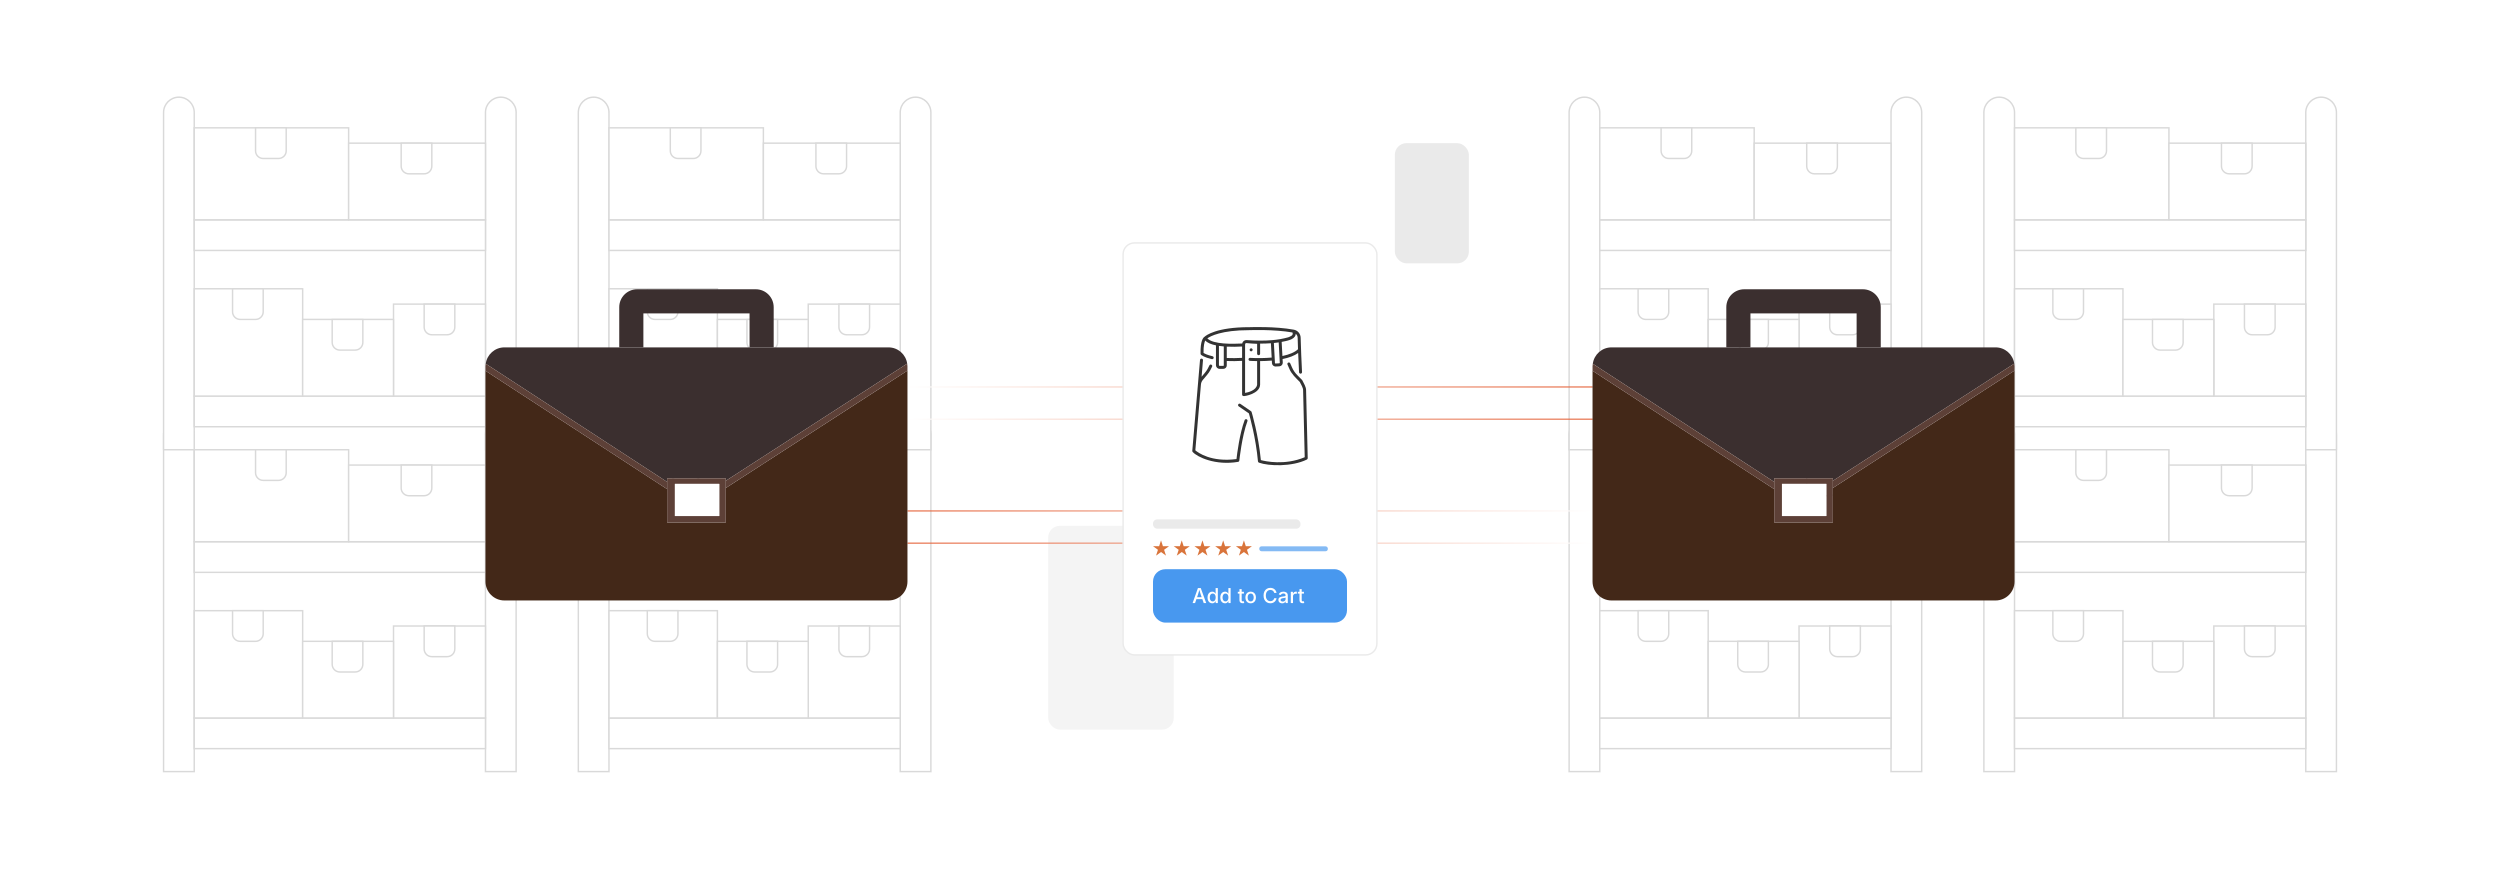 <?xml version="1.0" encoding="UTF-8"?><svg id="_01-What-is-B2B-Webshop-for-Magento" xmlns="http://www.w3.org/2000/svg" xmlns:xlink="http://www.w3.org/1999/xlink" viewBox="0 0 860 298.867"><defs><linearGradient id="linear-gradient" x1="312.167" y1="133.119" x2="547.923" y2="133.119" gradientUnits="userSpaceOnUse"><stop offset="0" stop-color="#fff"/><stop offset="1" stop-color="#e45e34"/></linearGradient><linearGradient id="linear-gradient-2" y1="144.194" y2="144.194" xlink:href="#linear-gradient"/><linearGradient id="linear-gradient-3" x1="312.167" y1="185.849" x2="547.923" y2="185.849" gradientTransform="translate(860.09 372.689) rotate(-180)" xlink:href="#linear-gradient"/><linearGradient id="linear-gradient-4" x1="312.167" y1="196.924" x2="547.923" y2="196.924" gradientTransform="translate(860.09 372.689) rotate(-180)" xlink:href="#linear-gradient"/><filter id="drop-shadow-1" filterUnits="userSpaceOnUse"><feOffset dx="0" dy="3.602"/><feGaussianBlur result="blur" stdDeviation="2.881"/><feFlood flood-color="#333" flood-opacity=".09"/><feComposite in2="blur" operator="in"/><feComposite in="SourceGraphic"/></filter><filter id="drop-shadow-2" filterUnits="userSpaceOnUse"><feOffset dx="0" dy="5"/><feGaussianBlur result="blur-2" stdDeviation="4"/><feFlood flood-color="#333" flood-opacity=".09"/><feComposite in2="blur-2" operator="in"/><feComposite in="SourceGraphic"/></filter></defs><rect x="479.825" y="49.247" width="25.466" height="41.344" rx="4" ry="4" fill="#eaeaea" stroke-width="0"/><rect x="360.584" y="180.886" width="43.177" height="70.096" rx="4" ry="4" fill="#f4f4f4" stroke-width="0"/><g opacity=".71"><g id="Stock_product"><path d="M209.49,149.434v116.005h-10.546v-116.005c0-2.912,2.361-5.273,5.273-5.273s5.273,2.361,5.273,5.273Z" fill="#fff" stroke="#c9c9c9" stroke-miterlimit="10" stroke-width=".5"/><path d="M320.222,149.434v116.005h-10.546v-116.005c0-2.912,2.361-5.273,5.273-5.273s5.273,2.361,5.273,5.273Z" fill="#fff" stroke="#c9c9c9" stroke-miterlimit="10" stroke-width=".5"/><path d="M209.49,246.983h100.186v10.546h-100.186v-10.546Z" fill="#fff" stroke="#c9c9c9" stroke-miterlimit="10" stroke-width=".5"/><path d="M209.49,186.344h100.186v10.546h-100.186v-10.546Z" fill="#fff" stroke="#c9c9c9" stroke-miterlimit="10" stroke-width=".5"/><path d="M209.49,210.073h37.297v36.911h-37.297v-36.911Z" fill="#fff" stroke="#c9c9c9" stroke-miterlimit="10" stroke-width=".5"/><path d="M209.49,154.707h53.116v31.638h-53.116v-31.638Z" fill="#fff" stroke="#c9c9c9" stroke-miterlimit="10" stroke-width=".5"/><path d="M278.038,215.346h31.638v31.638h-31.638v-31.638Z" fill="#fff" stroke="#c9c9c9" stroke-miterlimit="10" stroke-width=".5"/><path d="M246.787,220.619h31.251v26.365h-31.251v-26.365Z" fill="#fff" stroke="#c9c9c9" stroke-miterlimit="10" stroke-width=".5"/><path d="M262.606,159.979h47.07v26.365h-47.07v-26.365Z" fill="#fff" stroke="#c9c9c9" stroke-miterlimit="10" stroke-width=".5"/><path d="M230.582,154.707h10.546v7.909c0,1.456-1.18,2.636-2.636,2.636h-5.273c-1.456,0-2.636-1.18-2.636-2.636v-7.909ZM280.675,159.979h10.546v7.909c0,1.456-1.18,2.636-2.636,2.636h-5.273c-1.456,0-2.636-1.18-2.636-2.636v-7.909ZM222.672,210.073h10.546v7.909c0,1.456-1.18,2.636-2.636,2.636h-5.273c-1.456,0-2.636-1.18-2.636-2.636v-7.909ZM256.947,220.619h10.546v7.909c0,1.456-1.18,2.636-2.636,2.636h-5.273c-1.456,0-2.636-1.18-2.636-2.636v-7.909ZM288.584,215.346h10.546v7.909c0,1.456-1.18,2.636-2.636,2.636h-5.273c-1.456,0-2.636-1.18-2.636-2.636v-7.909Z" fill="#fff" stroke="#c9c9c9" stroke-miterlimit="10" stroke-width=".5"/></g><g id="Stock_product-2"><path d="M66.815,149.434v116.005h-10.546v-116.005c0-2.912,2.361-5.273,5.273-5.273s5.273,2.361,5.273,5.273Z" fill="#fff" stroke="#c9c9c9" stroke-miterlimit="10" stroke-width=".5"/><path d="M177.548,149.434v116.005h-10.546v-116.005c0-2.912,2.361-5.273,5.273-5.273s5.273,2.361,5.273,5.273Z" fill="#fff" stroke="#c9c9c9" stroke-miterlimit="10" stroke-width=".5"/><path d="M66.815,246.983h100.186v10.546h-100.186v-10.546Z" fill="#fff" stroke="#c9c9c9" stroke-miterlimit="10" stroke-width=".5"/><path d="M66.815,186.344h100.186v10.546h-100.186v-10.546Z" fill="#fff" stroke="#c9c9c9" stroke-miterlimit="10" stroke-width=".5"/><path d="M66.815,210.073h37.297v36.911h-37.297v-36.911Z" fill="#fff" stroke="#c9c9c9" stroke-miterlimit="10" stroke-width=".5"/><path d="M66.815,154.707h53.116v31.638h-53.116v-31.638Z" fill="#fff" stroke="#c9c9c9" stroke-miterlimit="10" stroke-width=".5"/><path d="M135.364,215.346h31.638v31.638h-31.638v-31.638Z" fill="#fff" stroke="#c9c9c9" stroke-miterlimit="10" stroke-width=".5"/><path d="M104.113,220.619h31.251v26.365h-31.251v-26.365Z" fill="#fff" stroke="#c9c9c9" stroke-miterlimit="10" stroke-width=".5"/><path d="M119.932,159.979h47.07v26.365h-47.07v-26.365Z" fill="#fff" stroke="#c9c9c9" stroke-miterlimit="10" stroke-width=".5"/><path d="M87.907,154.707h10.546v7.909c0,1.456-1.18,2.636-2.636,2.636h-5.273c-1.456,0-2.636-1.18-2.636-2.636v-7.909ZM138,159.979h10.546v7.909c0,1.456-1.18,2.636-2.636,2.636h-5.273c-1.456,0-2.636-1.18-2.636-2.636v-7.909ZM79.998,210.073h10.546v7.909c0,1.456-1.18,2.636-2.636,2.636h-5.273c-1.456,0-2.636-1.18-2.636-2.636v-7.909ZM114.272,220.619h10.546v7.909c0,1.456-1.18,2.636-2.636,2.636h-5.273c-1.456,0-2.636-1.18-2.636-2.636v-7.909ZM145.91,215.346h10.546v7.909c0,1.456-1.18,2.636-2.636,2.636h-5.273c-1.456,0-2.636-1.18-2.636-2.636v-7.909Z" fill="#fff" stroke="#c9c9c9" stroke-miterlimit="10" stroke-width=".5"/></g><g id="Stock_product-3"><path d="M209.49,38.701v116.005h-10.546V38.701c0-2.912,2.361-5.273,5.273-5.273s5.273,2.361,5.273,5.273Z" fill="#fff" stroke="#c9c9c9" stroke-miterlimit="10" stroke-width=".5"/><path d="M320.222,38.701v116.005h-10.546V38.701c0-2.912,2.361-5.273,5.273-5.273s5.273,2.361,5.273,5.273Z" fill="#fff" stroke="#c9c9c9" stroke-miterlimit="10" stroke-width=".5"/><path d="M209.49,136.251h100.186v10.546h-100.186v-10.546Z" fill="#fff" stroke="#c9c9c9" stroke-miterlimit="10" stroke-width=".5"/><path d="M209.49,75.612h100.186v10.546h-100.186v-10.546Z" fill="#fff" stroke="#c9c9c9" stroke-miterlimit="10" stroke-width=".5"/><path d="M209.49,99.34h37.297v36.911h-37.297v-36.911Z" fill="#fff" stroke="#c9c9c9" stroke-miterlimit="10" stroke-width=".5"/><path d="M209.49,43.974h53.116v31.638h-53.116v-31.638Z" fill="#fff" stroke="#c9c9c9" stroke-miterlimit="10" stroke-width=".5"/><path d="M278.038,104.613h31.638v31.638h-31.638v-31.638Z" fill="#fff" stroke="#c9c9c9" stroke-miterlimit="10" stroke-width=".5"/><path d="M246.787,109.886h31.251v26.365h-31.251v-26.365Z" fill="#fff" stroke="#c9c9c9" stroke-miterlimit="10" stroke-width=".5"/><path d="M262.606,49.247h47.07v26.365h-47.07v-26.365Z" fill="#fff" stroke="#c9c9c9" stroke-miterlimit="10" stroke-width=".5"/><path d="M230.582,43.974h10.546v7.909c0,1.456-1.18,2.636-2.636,2.636h-5.273c-1.456,0-2.636-1.18-2.636-2.636v-7.909ZM280.675,49.247h10.546v7.909c0,1.456-1.18,2.636-2.636,2.636h-5.273c-1.456,0-2.636-1.18-2.636-2.636v-7.909ZM222.672,99.34h10.546v7.909c0,1.456-1.18,2.636-2.636,2.636h-5.273c-1.456,0-2.636-1.18-2.636-2.636v-7.909ZM256.947,109.886h10.546v7.909c0,1.456-1.18,2.636-2.636,2.636h-5.273c-1.456,0-2.636-1.18-2.636-2.636v-7.909ZM288.584,104.613h10.546v7.909c0,1.456-1.18,2.636-2.636,2.636h-5.273c-1.456,0-2.636-1.18-2.636-2.636v-7.909Z" fill="#fff" stroke="#c9c9c9" stroke-miterlimit="10" stroke-width=".5"/></g><g id="Stock_product-4"><path d="M66.815,38.701v116.005h-10.546V38.701c0-2.912,2.361-5.273,5.273-5.273s5.273,2.361,5.273,5.273Z" fill="#fff" stroke="#c9c9c9" stroke-miterlimit="10" stroke-width=".5"/><path d="M177.548,38.701v116.005h-10.546V38.701c0-2.912,2.361-5.273,5.273-5.273s5.273,2.361,5.273,5.273Z" fill="#fff" stroke="#c9c9c9" stroke-miterlimit="10" stroke-width=".5"/><path d="M66.815,136.251h100.186v10.546h-100.186v-10.546Z" fill="#fff" stroke="#c9c9c9" stroke-miterlimit="10" stroke-width=".5"/><path d="M66.815,75.612h100.186v10.546h-100.186v-10.546Z" fill="#fff" stroke="#c9c9c9" stroke-miterlimit="10" stroke-width=".5"/><path d="M66.815,99.34h37.297v36.911h-37.297v-36.911Z" fill="#fff" stroke="#c9c9c9" stroke-miterlimit="10" stroke-width=".5"/><path d="M66.815,43.974h53.116v31.638h-53.116v-31.638Z" fill="#fff" stroke="#c9c9c9" stroke-miterlimit="10" stroke-width=".5"/><path d="M135.364,104.613h31.638v31.638h-31.638v-31.638Z" fill="#fff" stroke="#c9c9c9" stroke-miterlimit="10" stroke-width=".5"/><path d="M104.113,109.886h31.251v26.365h-31.251v-26.365Z" fill="#fff" stroke="#c9c9c9" stroke-miterlimit="10" stroke-width=".5"/><path d="M119.932,49.247h47.07v26.365h-47.07v-26.365Z" fill="#fff" stroke="#c9c9c9" stroke-miterlimit="10" stroke-width=".5"/><path d="M87.907,43.974h10.546v7.909c0,1.456-1.18,2.636-2.636,2.636h-5.273c-1.456,0-2.636-1.18-2.636-2.636v-7.909ZM138,49.247h10.546v7.909c0,1.456-1.18,2.636-2.636,2.636h-5.273c-1.456,0-2.636-1.18-2.636-2.636v-7.909ZM79.998,99.34h10.546v7.909c0,1.456-1.18,2.636-2.636,2.636h-5.273c-1.456,0-2.636-1.18-2.636-2.636v-7.909ZM114.272,109.886h10.546v7.909c0,1.456-1.18,2.636-2.636,2.636h-5.273c-1.456,0-2.636-1.18-2.636-2.636v-7.909ZM145.91,104.613h10.546v7.909c0,1.456-1.18,2.636-2.636,2.636h-5.273c-1.456,0-2.636-1.18-2.636-2.636v-7.909Z" fill="#fff" stroke="#c9c9c9" stroke-miterlimit="10" stroke-width=".5"/></g><g id="Stock_product-5"><path d="M692.998,149.434v116.005h-10.546v-116.005c0-2.912,2.361-5.273,5.273-5.273s5.273,2.361,5.273,5.273Z" fill="#fff" stroke="#c9c9c9" stroke-miterlimit="10" stroke-width=".5"/><path d="M803.731,149.434v116.005h-10.546v-116.005c0-2.912,2.361-5.273,5.273-5.273s5.273,2.361,5.273,5.273Z" fill="#fff" stroke="#c9c9c9" stroke-miterlimit="10" stroke-width=".5"/><path d="M692.998,246.983h100.186v10.546h-100.186v-10.546Z" fill="#fff" stroke="#c9c9c9" stroke-miterlimit="10" stroke-width=".5"/><path d="M692.998,186.344h100.186v10.546h-100.186v-10.546Z" fill="#fff" stroke="#c9c9c9" stroke-miterlimit="10" stroke-width=".5"/><path d="M692.998,210.073h37.297v36.911h-37.297v-36.911Z" fill="#fff" stroke="#c9c9c9" stroke-miterlimit="10" stroke-width=".5"/><path d="M692.998,154.707h53.116v31.638h-53.116v-31.638Z" fill="#fff" stroke="#c9c9c9" stroke-miterlimit="10" stroke-width=".5"/><path d="M761.547,215.346h31.638v31.638h-31.638v-31.638Z" fill="#fff" stroke="#c9c9c9" stroke-miterlimit="10" stroke-width=".5"/><path d="M730.296,220.619h31.251v26.365h-31.251v-26.365Z" fill="#fff" stroke="#c9c9c9" stroke-miterlimit="10" stroke-width=".5"/><path d="M746.115,159.979h47.07v26.365h-47.07v-26.365Z" fill="#fff" stroke="#c9c9c9" stroke-miterlimit="10" stroke-width=".5"/><path d="M714.09,154.707h10.546v7.909c0,1.456-1.18,2.636-2.636,2.636h-5.273c-1.456,0-2.636-1.18-2.636-2.636v-7.909ZM764.183,159.979h10.546v7.909c0,1.456-1.18,2.636-2.636,2.636h-5.273c-1.456,0-2.636-1.18-2.636-2.636v-7.909ZM706.181,210.073h10.546v7.909c0,1.456-1.18,2.636-2.636,2.636h-5.273c-1.456,0-2.636-1.18-2.636-2.636v-7.909ZM740.455,220.619h10.546v7.909c0,1.456-1.18,2.636-2.636,2.636h-5.273c-1.456,0-2.636-1.18-2.636-2.636v-7.909ZM772.093,215.346h10.546v7.909c0,1.456-1.18,2.636-2.636,2.636h-5.273c-1.456,0-2.636-1.18-2.636-2.636v-7.909Z" fill="#fff" stroke="#c9c9c9" stroke-miterlimit="10" stroke-width=".5"/></g><g id="Stock_product-6"><path d="M550.324,149.434v116.005h-10.546v-116.005c0-2.912,2.361-5.273,5.273-5.273s5.273,2.361,5.273,5.273Z" fill="#fff" stroke="#c9c9c9" stroke-miterlimit="10" stroke-width=".5"/><path d="M661.056,149.434v116.005h-10.546v-116.005c0-2.912,2.361-5.273,5.273-5.273s5.273,2.361,5.273,5.273Z" fill="#fff" stroke="#c9c9c9" stroke-miterlimit="10" stroke-width=".5"/><path d="M550.324,246.983h100.186v10.546h-100.186v-10.546Z" fill="#fff" stroke="#c9c9c9" stroke-miterlimit="10" stroke-width=".5"/><path d="M550.324,186.344h100.186v10.546h-100.186v-10.546Z" fill="#fff" stroke="#c9c9c9" stroke-miterlimit="10" stroke-width=".5"/><path d="M550.324,210.073h37.297v36.911h-37.297v-36.911Z" fill="#fff" stroke="#c9c9c9" stroke-miterlimit="10" stroke-width=".5"/><path d="M550.324,154.707h53.116v31.638h-53.116v-31.638Z" fill="#fff" stroke="#c9c9c9" stroke-miterlimit="10" stroke-width=".5"/><path d="M618.872,215.346h31.638v31.638h-31.638v-31.638Z" fill="#fff" stroke="#c9c9c9" stroke-miterlimit="10" stroke-width=".5"/><path d="M587.621,220.619h31.251v26.365h-31.251v-26.365Z" fill="#fff" stroke="#c9c9c9" stroke-miterlimit="10" stroke-width=".5"/><path d="M603.44,159.979h47.07v26.365h-47.07v-26.365Z" fill="#fff" stroke="#c9c9c9" stroke-miterlimit="10" stroke-width=".5"/><path d="M571.416,154.707h10.546v7.909c0,1.456-1.18,2.636-2.636,2.636h-5.273c-1.456,0-2.636-1.18-2.636-2.636v-7.909ZM621.509,159.979h10.546v7.909c0,1.456-1.18,2.636-2.636,2.636h-5.273c-1.456,0-2.636-1.18-2.636-2.636v-7.909ZM563.506,210.073h10.546v7.909c0,1.456-1.18,2.636-2.636,2.636h-5.273c-1.456,0-2.636-1.18-2.636-2.636v-7.909ZM597.78,220.619h10.546v7.909c0,1.456-1.18,2.636-2.636,2.636h-5.273c-1.456,0-2.636-1.18-2.636-2.636v-7.909ZM629.418,215.346h10.546v7.909c0,1.456-1.18,2.636-2.636,2.636h-5.273c-1.456,0-2.636-1.18-2.636-2.636v-7.909Z" fill="#fff" stroke="#c9c9c9" stroke-miterlimit="10" stroke-width=".5"/></g><g id="Stock_product-7"><path d="M692.998,38.701v116.005h-10.546V38.701c0-2.912,2.361-5.273,5.273-5.273s5.273,2.361,5.273,5.273Z" fill="#fff" stroke="#c9c9c9" stroke-miterlimit="10" stroke-width=".5"/><path d="M803.731,38.701v116.005h-10.546V38.701c0-2.912,2.361-5.273,5.273-5.273s5.273,2.361,5.273,5.273Z" fill="#fff" stroke="#c9c9c9" stroke-miterlimit="10" stroke-width=".5"/><path d="M692.998,136.251h100.186v10.546h-100.186v-10.546Z" fill="#fff" stroke="#c9c9c9" stroke-miterlimit="10" stroke-width=".5"/><path d="M692.998,75.612h100.186v10.546h-100.186v-10.546Z" fill="#fff" stroke="#c9c9c9" stroke-miterlimit="10" stroke-width=".5"/><path d="M692.998,99.34h37.297v36.911h-37.297v-36.911Z" fill="#fff" stroke="#c9c9c9" stroke-miterlimit="10" stroke-width=".5"/><path d="M692.998,43.974h53.116v31.638h-53.116v-31.638Z" fill="#fff" stroke="#c9c9c9" stroke-miterlimit="10" stroke-width=".5"/><path d="M761.547,104.613h31.638v31.638h-31.638v-31.638Z" fill="#fff" stroke="#c9c9c9" stroke-miterlimit="10" stroke-width=".5"/><path d="M730.296,109.886h31.251v26.365h-31.251v-26.365Z" fill="#fff" stroke="#c9c9c9" stroke-miterlimit="10" stroke-width=".5"/><path d="M746.115,49.247h47.07v26.365h-47.07v-26.365Z" fill="#fff" stroke="#c9c9c9" stroke-miterlimit="10" stroke-width=".5"/><path d="M714.09,43.974h10.546v7.909c0,1.456-1.18,2.636-2.636,2.636h-5.273c-1.456,0-2.636-1.18-2.636-2.636v-7.909ZM764.183,49.247h10.546v7.909c0,1.456-1.18,2.636-2.636,2.636h-5.273c-1.456,0-2.636-1.18-2.636-2.636v-7.909ZM706.181,99.34h10.546v7.909c0,1.456-1.18,2.636-2.636,2.636h-5.273c-1.456,0-2.636-1.18-2.636-2.636v-7.909ZM740.455,109.886h10.546v7.909c0,1.456-1.18,2.636-2.636,2.636h-5.273c-1.456,0-2.636-1.18-2.636-2.636v-7.909ZM772.093,104.613h10.546v7.909c0,1.456-1.18,2.636-2.636,2.636h-5.273c-1.456,0-2.636-1.18-2.636-2.636v-7.909Z" fill="#fff" stroke="#c9c9c9" stroke-miterlimit="10" stroke-width=".5"/></g><g id="Stock_product-8"><path d="M550.324,38.701v116.005h-10.546V38.701c0-2.912,2.361-5.273,5.273-5.273s5.273,2.361,5.273,5.273Z" fill="#fff" stroke="#c9c9c9" stroke-miterlimit="10" stroke-width=".5"/><path d="M661.056,38.701v116.005h-10.546V38.701c0-2.912,2.361-5.273,5.273-5.273s5.273,2.361,5.273,5.273Z" fill="#fff" stroke="#c9c9c9" stroke-miterlimit="10" stroke-width=".5"/><path d="M550.324,136.251h100.186v10.546h-100.186v-10.546Z" fill="#fff" stroke="#c9c9c9" stroke-miterlimit="10" stroke-width=".5"/><path d="M550.324,75.612h100.186v10.546h-100.186v-10.546Z" fill="#fff" stroke="#c9c9c9" stroke-miterlimit="10" stroke-width=".5"/><path d="M550.324,99.34h37.297v36.911h-37.297v-36.911Z" fill="#fff" stroke="#c9c9c9" stroke-miterlimit="10" stroke-width=".5"/><path d="M550.324,43.974h53.116v31.638h-53.116v-31.638Z" fill="#fff" stroke="#c9c9c9" stroke-miterlimit="10" stroke-width=".5"/><path d="M618.872,104.613h31.638v31.638h-31.638v-31.638Z" fill="#fff" stroke="#c9c9c9" stroke-miterlimit="10" stroke-width=".5"/><path d="M587.621,109.886h31.251v26.365h-31.251v-26.365Z" fill="#fff" stroke="#c9c9c9" stroke-miterlimit="10" stroke-width=".5"/><path d="M603.44,49.247h47.07v26.365h-47.07v-26.365Z" fill="#fff" stroke="#c9c9c9" stroke-miterlimit="10" stroke-width=".5"/><path d="M571.416,43.974h10.546v7.909c0,1.456-1.18,2.636-2.636,2.636h-5.273c-1.456,0-2.636-1.18-2.636-2.636v-7.909ZM621.509,49.247h10.546v7.909c0,1.456-1.18,2.636-2.636,2.636h-5.273c-1.456,0-2.636-1.18-2.636-2.636v-7.909ZM563.506,99.34h10.546v7.909c0,1.456-1.18,2.636-2.636,2.636h-5.273c-1.456,0-2.636-1.18-2.636-2.636v-7.909ZM597.78,109.886h10.546v7.909c0,1.456-1.18,2.636-2.636,2.636h-5.273c-1.456,0-2.636-1.18-2.636-2.636v-7.909ZM629.418,104.613h10.546v7.909c0,1.456-1.18,2.636-2.636,2.636h-5.273c-1.456,0-2.636-1.18-2.636-2.636v-7.909Z" fill="#fff" stroke="#c9c9c9" stroke-miterlimit="10" stroke-width=".5"/></g></g><line x1="312.167" y1="133.119" x2="547.923" y2="133.119" fill="none" stroke="url(#linear-gradient)" stroke-miterlimit="10" stroke-width=".371"/><line x1="312.167" y1="144.194" x2="547.923" y2="144.194" fill="none" stroke="url(#linear-gradient-2)" stroke-miterlimit="10" stroke-width=".371"/><line x1="547.923" y1="186.84" x2="312.167" y2="186.84" fill="none" stroke="url(#linear-gradient-3)" stroke-miterlimit="10" stroke-width=".371"/><line x1="547.923" y1="175.765" x2="312.167" y2="175.765" fill="none" stroke="url(#linear-gradient-4)" stroke-miterlimit="10" stroke-width=".371"/><g filter="url(#drop-shadow-1)"><path d="M266.149,115.895v-13.825c-.006-3.407-2.762-6.163-6.167-6.165h-40.797c-3.405.001-6.161,2.758-6.165,6.165v13.825h8.303v-11.688h36.524v11.688h8.303Z" fill="#3b2f2f" stroke-width="0"/><path d="M312.073,121.477c-.461-3.151-3.149-5.582-6.429-5.582h-132.118c-3.303,0-5.999,2.458-6.435,5.636l62.405,40.655v-1.259h20.175v.868l62.402-40.319Z" fill="#3b2f2f" stroke-width="0"/><path d="M167.002,123.949v72.489c0,3.601,2.921,6.523,6.525,6.523h132.118c3.604,0,6.522-2.922,6.522-6.523v-72.552l-62.495,40.381v11.882h-20.175v-11.486l-62.495-40.714Z" fill="#432818" stroke-width="0"/><path d="M249.672,164.267l62.495-40.381v-1.467c0-.323-.05-.633-.094-.942l-62.402,40.319v2.472Z" fill="#5d4037" stroke-width="0"/><path d="M167.002,122.419v1.53l62.495,40.714v-2.477l-62.405-40.655c-.041.294-.09.584-.09.888Z" fill="#5d4037" stroke-width="0"/><path d="M229.497,162.186v13.963h20.175v-15.222h-20.175v1.259ZM232.162,162.852h15.261v11.065h-15.261v-11.065Z" fill="#5d4037" stroke-width="0"/><rect x="232.162" y="162.852" width="15.261" height="11.065" fill="#fff" stroke-width="0"/><path d="M646.98,115.895v-13.825c-.006-3.407-2.762-6.163-6.167-6.165h-40.797c-3.405.001-6.161,2.758-6.165,6.165v13.825h8.303v-11.688h36.524v11.688h8.303Z" fill="#3b2f2f" stroke-width="0"/><path d="M692.905,121.477c-.461-3.151-3.149-5.582-6.429-5.582h-132.118c-3.303,0-5.999,2.458-6.435,5.636l62.405,40.655v-1.259h20.175v.868l62.402-40.319Z" fill="#3b2f2f" stroke-width="0"/><path d="M547.833,123.949v72.489c0,3.601,2.921,6.523,6.525,6.523h132.118c3.604,0,6.522-2.922,6.522-6.523v-72.552l-62.495,40.381v11.882h-20.175v-11.486l-62.495-40.714Z" fill="#432818" stroke-width="0"/><path d="M630.503,164.267l62.495-40.381v-1.467c0-.323-.05-.633-.094-.942l-62.402,40.319v2.472Z" fill="#5d4037" stroke-width="0"/><path d="M547.833,122.419v1.53l62.495,40.714v-2.477l-62.405-40.655c-.041.294-.09.584-.09.888Z" fill="#5d4037" stroke-width="0"/><path d="M610.328,162.186v13.963h20.175v-15.222h-20.175v1.259ZM612.994,162.852h15.261v11.065h-15.261v-11.065Z" fill="#5d4037" stroke-width="0"/><rect x="612.994" y="162.852" width="15.261" height="11.065" fill="#fff" stroke-width="0"/></g><g filter="url(#drop-shadow-2)"><rect x="386.349" y="78.567" width="87.303" height="141.733" rx="3.891" ry="3.891" fill="#fff" stroke="#eaeaea" stroke-miterlimit="10" stroke-width=".5"/><rect x="396.633" y="190.809" width="66.735" height="18.372" rx="4.258" ry="4.258" fill="#4898ef" stroke-width="0"/><rect x="396.633" y="173.682" width="50.724" height="3.183" rx="1.416" ry="1.416" fill="#eaeaea" stroke-width="0"/><rect x="433.191" y="182.947" width="23.584" height="1.678" rx=".747" ry=".747" fill="#4898ef" opacity=".67" stroke-width="0"/><polygon points="399.391 180.886 400.042 182.89 402.149 182.89 400.445 184.128 401.096 186.133 399.391 184.894 397.686 186.133 398.337 184.128 396.633 182.89 398.74 182.89 399.391 180.886" fill="#d9743b" stroke-width="0"/><polygon points="406.519 180.886 407.17 182.89 409.278 182.89 407.573 184.128 408.224 186.133 406.519 184.894 404.814 186.133 405.465 184.128 403.761 182.89 405.868 182.89 406.519 180.886" fill="#d9743b" stroke-width="0"/><polygon points="413.647 180.886 414.298 182.89 416.406 182.89 414.701 184.128 415.352 186.133 413.647 184.894 411.942 186.133 412.594 184.128 410.889 182.89 412.996 182.89 413.647 180.886" fill="#d9743b" stroke-width="0"/><polygon points="420.775 180.886 421.426 182.89 423.534 182.89 421.829 184.128 422.48 186.133 420.775 184.894 419.07 186.133 419.722 184.128 418.017 182.89 420.124 182.89 420.775 180.886" fill="#d9743b" stroke-width="0"/><polygon points="427.903 180.886 428.555 182.89 430.662 182.89 428.957 184.128 429.608 186.133 427.903 184.894 426.199 186.133 426.85 184.128 425.145 182.89 427.252 182.89 427.903 180.886" fill="#d9743b" stroke-width="0"/><path d="M410.25,202.459l1.839-5.17h.971l1.874,5.17h-.857l-1.006-2.876c-.079-.233-.165-.509-.259-.826s-.202-.698-.324-1.142h.16c-.118.449-.224.833-.317,1.154-.094.32-.177.591-.249.813l-.975,2.876h-.857ZM411.246,201.095v-.659h2.689v.659h-2.689Z" fill="#fff" stroke-width="0"/><path d="M417.013,202.535c-.314,0-.595-.08-.84-.241-.245-.161-.437-.391-.576-.69-.139-.299-.208-.657-.208-1.074,0-.421.071-.781.212-1.079s.334-.526.579-.684c.246-.157.523-.236.833-.236.241,0,.434.04.581.12s.262.173.345.279c.083.106.147.2.191.281h.042v-1.922h.764v5.17h-.743v-.607h-.062c-.044.083-.109.178-.194.285s-.202.2-.351.279c-.148.08-.339.12-.572.12ZM417.179,201.886c.217,0,.401-.058.55-.173.149-.116.263-.276.34-.48.077-.205.116-.441.116-.709,0-.271-.038-.506-.115-.706-.076-.2-.189-.356-.338-.469-.149-.112-.333-.168-.553-.168-.225,0-.411.059-.561.177-.149.118-.261.278-.336.48-.075.203-.113.431-.113.686,0,.257.038.488.115.694.076.206.189.369.34.489s.335.18.555.18Z" fill="#fff" stroke-width="0"/><path d="M421.405,202.535c-.314,0-.595-.08-.84-.241-.245-.161-.437-.391-.576-.69-.139-.299-.208-.657-.208-1.074,0-.421.071-.781.212-1.079s.334-.526.579-.684c.246-.157.523-.236.833-.236.241,0,.434.04.581.12s.262.173.345.279c.083.106.147.2.191.281h.042v-1.922h.764v5.17h-.743v-.607h-.062c-.044.083-.109.178-.194.285s-.202.2-.351.279c-.148.08-.339.12-.572.12ZM421.572,201.886c.217,0,.401-.058.55-.173.149-.116.263-.276.34-.48.077-.205.116-.441.116-.709,0-.271-.038-.506-.115-.706-.076-.2-.189-.356-.338-.469-.149-.112-.333-.168-.553-.168-.225,0-.411.059-.561.177-.149.118-.261.278-.336.48-.075.203-.113.431-.113.686,0,.257.038.488.115.694.076.206.189.369.34.489s.335.18.555.18Z" fill="#fff" stroke-width="0"/><path d="M427.907,198.58v.621h-2.103v-.621h2.103ZM426.37,197.657h.764v3.754c0,.155.033.269.099.342s.174.109.325.109c.039,0,.091-.005.156-.014.064-.009.12-.019.167-.028l.135.611c-.081.028-.168.048-.26.061-.093.012-.184.019-.274.019-.352,0-.625-.091-.819-.272s-.292-.437-.292-.765v-3.817Z" fill="#fff" stroke-width="0"/><path d="M430.229,202.539c-.363,0-.681-.083-.953-.25s-.483-.4-.633-.701c-.15-.3-.226-.65-.226-1.048,0-.402.075-.754.226-1.057.15-.302.361-.536.633-.703.272-.167.589-.25.953-.25.365,0,.684.083.957.25.271.167.482.401.633.703.15.302.225.654.225,1.057,0,.398-.074.748-.225,1.048-.15.301-.361.535-.633.701-.272.167-.591.25-.957.25ZM430.229,201.894c.236,0,.431-.062.584-.186.154-.124.269-.288.343-.493.076-.205.113-.43.113-.675,0-.248-.037-.475-.113-.682-.074-.207-.189-.373-.343-.496-.154-.124-.349-.186-.584-.186-.234,0-.427.062-.58.186-.153.124-.267.289-.342.494-.075.206-.113.434-.113.684,0,.245.038.47.113.675.075.205.189.369.342.493.153.124.346.186.58.186Z" fill="#fff" stroke-width="0"/><path d="M436.992,202.528c-.447,0-.846-.106-1.197-.317-.352-.212-.628-.516-.829-.913-.201-.396-.302-.87-.302-1.421,0-.553.101-1.028.302-1.424.201-.397.478-.702.829-.915.352-.212.75-.319,1.197-.319.272,0,.528.039.769.118.239.079.453.193.642.344s.345.333.469.548c.123.215.207.459.251.732h-.794c-.033-.164-.09-.31-.172-.436s-.183-.233-.301-.321c-.117-.088-.249-.154-.396-.198-.146-.044-.299-.066-.461-.066-.296,0-.562.075-.797.224-.234.149-.419.368-.553.656-.135.288-.201.64-.201,1.057s.067.769.204,1.057.321.505.556.652c.233.147.497.22.791.22.162,0,.314-.022.46-.068.145-.045.276-.111.396-.198.119-.086.22-.193.302-.321.082-.127.139-.272.172-.434h.798c-.04.254-.119.487-.239.699-.121.211-.274.396-.462.553s-.402.278-.644.363c-.242.084-.505.126-.789.126Z" fill="#fff" stroke-width="0"/><path d="M441.083,202.546c-.245,0-.468-.046-.666-.137-.199-.091-.356-.225-.472-.401-.116-.176-.174-.391-.174-.646,0-.22.042-.4.127-.541.084-.141.198-.253.343-.336.145-.083.306-.146.482-.188s.357-.073.54-.094c.229-.028.415-.05.559-.068.144-.017.249-.046.317-.086s.103-.106.103-.196v-.021c0-.146-.028-.269-.084-.368-.055-.099-.138-.176-.248-.23-.109-.054-.246-.082-.411-.082-.169,0-.313.026-.436.078-.121.052-.22.119-.295.199-.075.081-.131.166-.168.253l-.718-.188c.088-.231.214-.417.378-.559s.353-.244.565-.309c.213-.065.433-.097.659-.097.157,0,.324.019.5.055.176.037.341.104.496.202s.281.233.378.409c.098.176.146.405.146.687v2.575h-.738v-.531h-.038c-.052.099-.127.196-.226.292-.1.095-.226.173-.377.234-.151.062-.333.092-.543.092ZM441.253,201.932c.208,0,.387-.041.534-.122.148-.081.262-.188.34-.323.079-.134.118-.276.118-.427v-.496c-.027.028-.08.053-.157.075-.078.022-.166.042-.266.059-.1.017-.195.032-.288.043-.093.012-.169.021-.229.028-.144.019-.274.05-.394.094s-.214.106-.284.188c-.071.081-.106.188-.106.323,0,.123.032.226.096.309.063.083.149.146.259.188.108.042.234.062.378.062Z" fill="#fff" stroke-width="0"/><path d="M444.032,202.459v-3.879h.739v.625h.041c.072-.212.197-.379.375-.5s.381-.18.607-.18c.049,0,.104.001.166.005s.115.009.156.016v.729c-.027-.009-.081-.019-.159-.028-.079-.009-.158-.014-.239-.014-.176,0-.335.037-.476.111-.142.074-.251.176-.33.307-.078.13-.117.281-.117.453v2.356h-.764Z" fill="#fff" stroke-width="0"/><path d="M448.56,198.58v.621h-2.103v-.621h2.103ZM447.022,197.657h.764v3.754c0,.155.033.269.099.342.066.073.174.109.324.109.04,0,.092-.005.156-.014.065-.009.12-.019.167-.028l.135.611c-.081.028-.167.048-.26.061-.093.012-.184.019-.274.019-.352,0-.624-.091-.818-.272s-.292-.437-.292-.765v-3.817Z" fill="#fff" stroke-width="0"/><path d="M412.093,127.189c-.001,0-.07.826-.07.827l-1.877,22.064c-.013.15.041.298.147.405,1.582,1.755,7.822,4.72,15.6,3.4.234-.034.414-.222.438-.457.009-.084.879-8.432,2.787-13.542.099-.266-.036-.563-.302-.662-.266-.099-.563.036-.662.302h0c-1.733,4.641-2.603,11.632-2.802,13.394-8.723,1.142-13.256-2.241-14.157-3.008l1.926-22.637c.048-.576.274-1.123.645-1.565.667-.839,2.139-2.4,2.581-3.364l.614-1.199c.297-.605-.597-1.067-.916-.469l-.614,1.2c-.369.8-1.527,2.035-2.083,2.728l.483-5.673c.028-.283-.178-.535-.461-.563s-.535.178-.563.461c-.001.005-.001.01-.001.015l-.71,8.344Z" fill="#333" stroke-width="0"/><path d="M412.99,116.68c.006.143.069.277.175.374.1.088,1.053.879,3.702,1.487.276.068.555-.101.622-.377s-.101-.555-.377-.622c-.005-.001-.01-.002-.015-.003-1.801-.413-2.728-.912-3.082-1.138-.036-2.535.323-3.731.597-4.27.733.828,2.094,1.351,3.676,1.675v6.821c.001.696.565,1.26,1.261,1.261h1.275c.657-.001,1.189-.533,1.189-1.19v-1.514c1.755.072,3.513.056,5.267-.05v11.6c.002.283.231.513.515.515.255.12,5.608-.772,5.684-3.944v-8.085c1.189-.009,2.582-.058,4.029-.186l.047.883c.036.653.575,1.165,1.23,1.166.022,0,.044,0,.066-.002l1.259-.067c.679-.037,1.2-.617,1.165-1.296l-.065-1.209c2.304-.471,4.099-1.169,5.357-2.082.099,2.405.219,4.903.305,6.623.014.284.256.503.54.488.284-.014.503-.256.488-.54-.156-3.117-.425-8.796-.473-11.813-.026-1.396-1.051-2.572-2.43-2.79-6.337-1.159-14.644-.864-15.004-.851h-.219c-11.318,0-14.884,2.82-15.409,3.301-.46.271-1.479,1.377-1.373,5.835ZM420.982,120.697c-0.0.088-.072.16-.16.16h-1.275c-.128-0-.231-.104-.232-.232v-6.641c.546.081,1.106.142,1.666.188v6.525ZM427.278,118.103c-1.754.106-3.512.122-5.267.049v-3.911c1.755.082,3.513.068,5.267-.042v3.904ZM430.037,118.106c-.674-.036-.749.966-.074,1.027.019.001.996.069,2.485.085v8.087c-.222,1.949-3.153,2.72-4.14,2.854v-16.493c.005-.055.014-.219.019-.272.016-.221.209-.387.43-.371.002 0.0.003 0.0.005 0,1.254.112,2.56.222,3.687.252v3.393c0,.284.23.515.515.515s.515-.23.515-.515v-3.465c1.299.003,2.535-.039,3.711-.126l.263,4.928c-2.466.209-4.944.243-7.415.101h0ZM440.053,119.985l-1.259.067c-.112.006-.207-.08-.213-.191l-.368-6.871c.554-.059,1.107-.127,1.658-.204l.373,6.987c.006.111-.08.206-.191.213ZM445.683,110.194c.03-.125.046-.252.05-.38.411.345.653.85.663,1.387.017,1.06.061,2.446.118,3.933-1.087,1.029-2.886,1.813-5.361,2.335l-.259-4.854c1.483-.333,4.355-.654,4.79-2.42ZM429.774,108.572c.081,0,.165.001.247,0,.083-.003,8.266-.316,14.58.797.218.41.066.92-.341,1.144-.352.209-.723.385-1.108.524-1.807.499-3.657.826-5.526.974-2.601.226-5.538.22-8.791-.023-.732-.052-1.385.456-1.517,1.178-3.168.155-9.981.363-11.989-1.774,1.005-.715,4.789-2.82,14.445-2.82h-0Z" fill="#333" stroke-width="0"/><path d="M449.856,152.609l-.561-23.324c.047-1.123-.818-2.47-1.296-3.443-.027-.045-.057-.087-.092-.127l-1.692-1.715c-.739-.748-1.335-1.626-1.757-2.589l-.622-1.416c-.114-.26-.418-.379-.678-.264-.26.114-.379.418-.264.678l.622,1.416c.68,1.743,2.303,3.256,3.604,4.557.376.805,1.188,2.008,1.147,2.928l.552,22.976c-6.882,2.893-13.565,1.395-15.087.988-.838-8.745-3.158-16.465-3.182-16.543-.037-.11-.107-.206-.201-.275l-3.65-2.514c-.234-.161-.555-.102-.716.132s-.102.555.132.716l3.5,2.41c.347,1.191,2.39,8.449,3.124,16.518.019.205.158.38.354.443,3.367,1.2,11.306,1.458,16.454-1.07.191-.084.312-.275.307-.483l0-0ZM430.676,114.916c-.504-.345-1.084.365-.648.791.54.511,1.255-.364.648-.791Z" fill="#333" stroke-width="0"/></g></svg>
